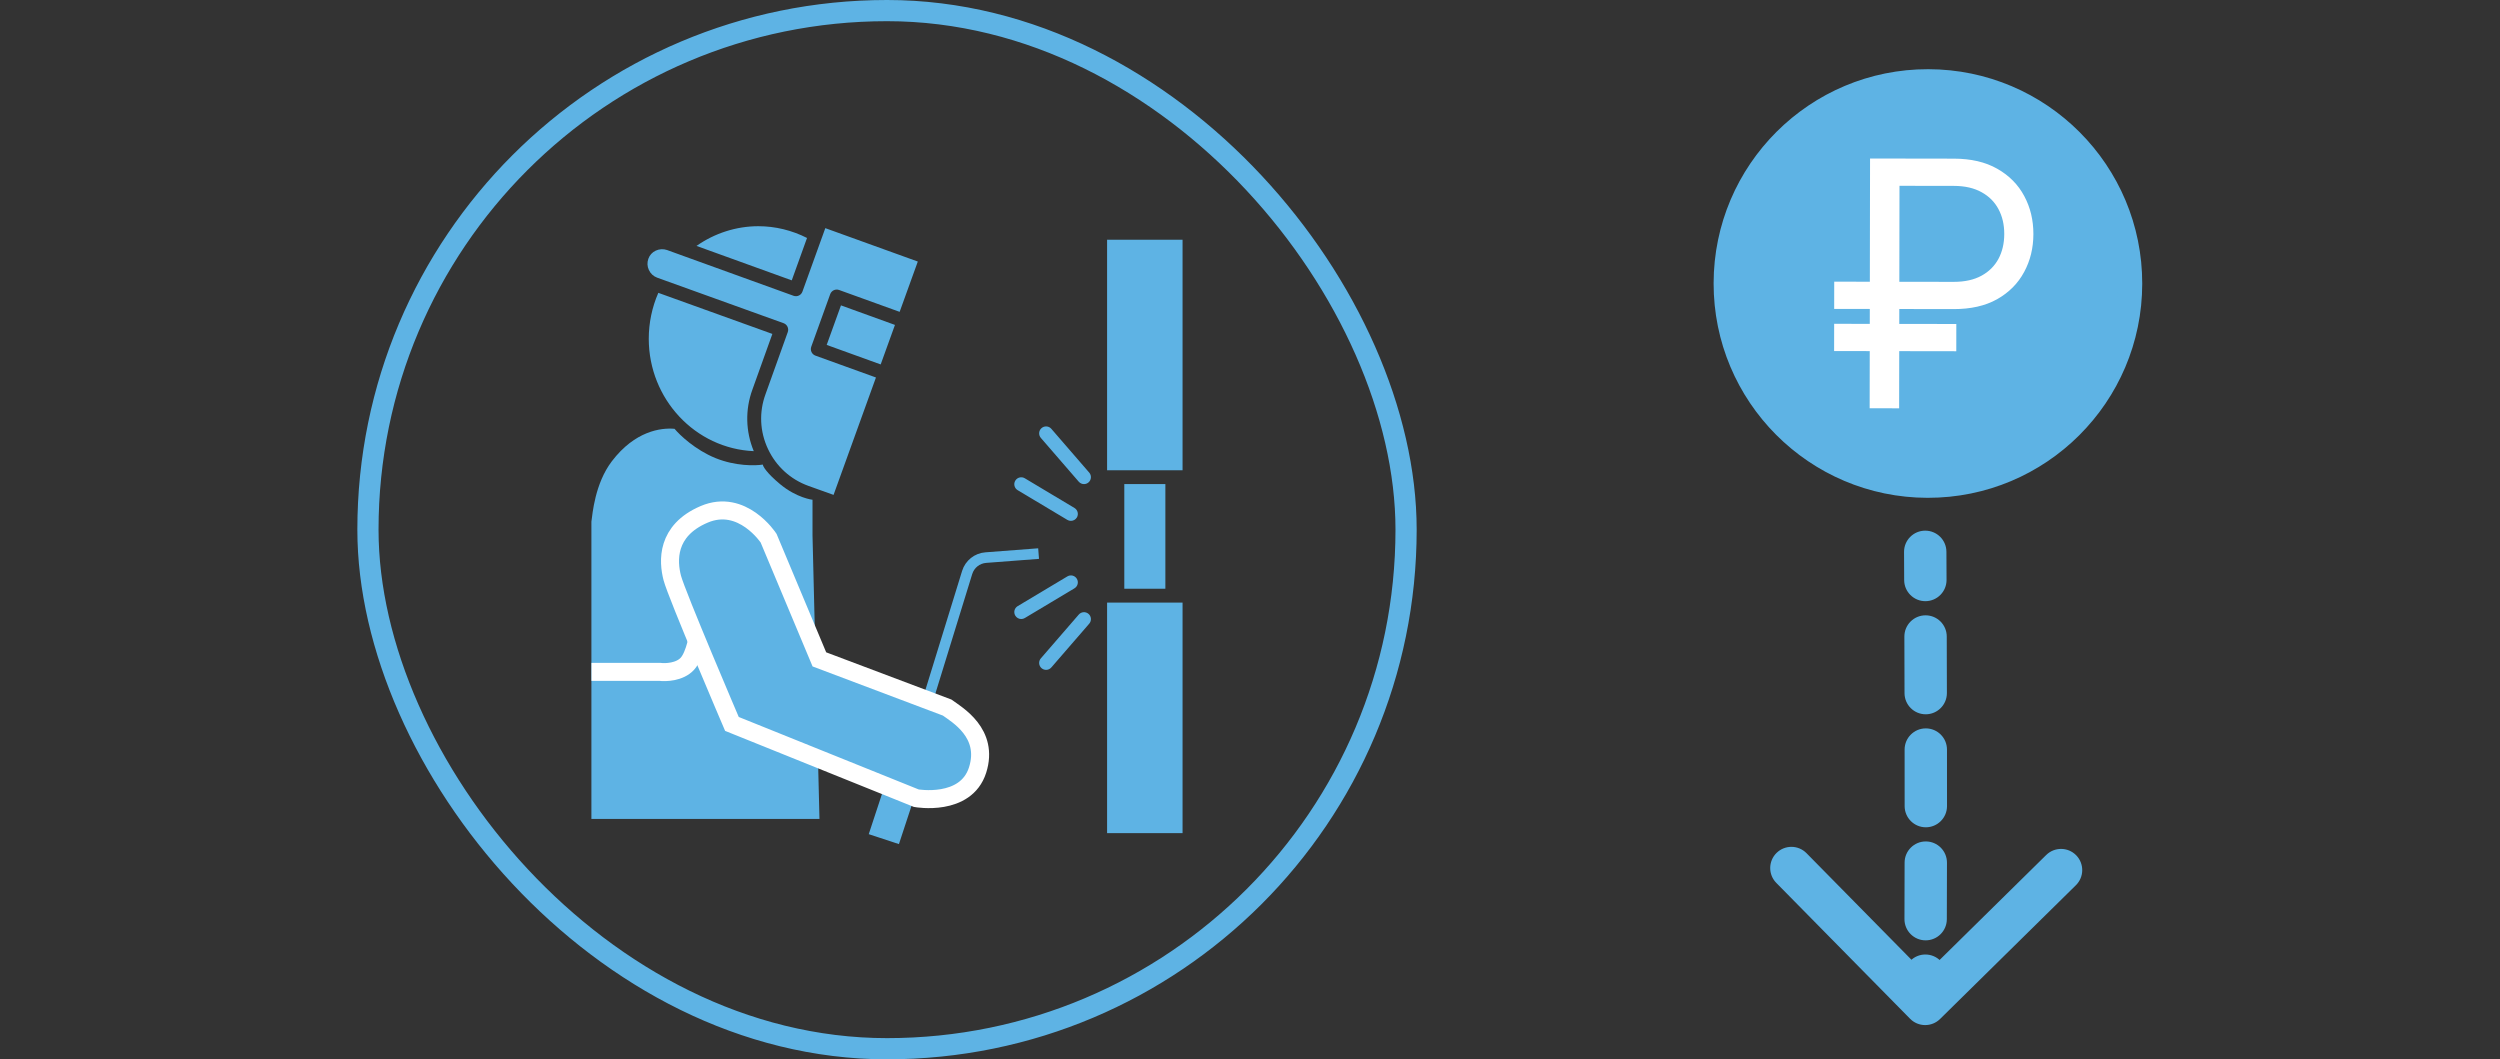 <svg width="236" height="100" viewBox="0 0 236 100" fill="none" xmlns="http://www.w3.org/2000/svg">
<rect x="0" y="0" width="236" height="100" fill="#333333" stroke="none"/>
<rect x="34.734" y="1" width="98" height="98" rx="49" stroke="#5EB3E4" stroke-width="2"/>
<path d="M72.911 31.522L62.146 27.644C61.555 28.994 61.243 30.479 61.243 31.975C61.243 37.684 65.653 42.354 71.155 42.588C70.383 40.723 70.335 38.672 71.029 36.772L72.911 31.522ZM76.183 22.463C74.749 21.736 73.172 21.354 71.591 21.354C69.507 21.354 67.472 22.009 65.749 23.214L74.742 26.466L76.183 22.463ZM83.137 34.403L84.484 30.672L79.387 28.827L78.04 32.56L83.137 34.403ZM62.032 26.21L73.97 30.509C74.309 30.631 74.488 31.006 74.366 31.348L72.262 37.219C71.646 38.908 71.726 40.737 72.492 42.371C73.259 44.014 74.618 45.256 76.317 45.868L78.688 46.718L82.69 35.635L76.977 33.571C76.637 33.447 76.461 33.073 76.582 32.732L78.372 27.768C78.432 27.603 78.553 27.47 78.709 27.397C78.865 27.323 79.046 27.314 79.211 27.374L84.926 29.439L86.641 24.69L77.909 21.537L77.634 22.302C77.623 22.353 77.604 22.403 77.579 22.451L75.75 27.527C75.691 27.69 75.572 27.825 75.413 27.899C75.258 27.972 75.077 27.981 74.912 27.922L64.23 24.06C64.198 24.051 64.168 24.039 64.138 24.026L62.967 23.602C62.623 23.483 62.248 23.501 61.908 23.657C61.576 23.81 61.326 24.083 61.207 24.42C61.079 24.773 61.095 25.149 61.253 25.485C61.409 25.827 61.688 26.084 62.032 26.21ZM96.068 46.272L100.757 49.077C100.863 49.141 100.979 49.17 101.092 49.17C101.314 49.17 101.532 49.056 101.656 48.852C101.841 48.543 101.74 48.139 101.431 47.954L96.742 45.149C96.433 44.963 96.029 45.064 95.844 45.373C95.656 45.683 95.757 46.086 96.068 46.272ZM99.245 40.48C99.006 40.205 98.594 40.178 98.321 40.414C98.048 40.65 98.019 41.065 98.255 41.337L101.834 45.472C101.965 45.621 102.146 45.699 102.329 45.699C102.481 45.699 102.634 45.646 102.758 45.538C103.031 45.302 103.06 44.887 102.824 44.615L99.245 40.48ZM101.656 54.639C101.47 54.327 101.069 54.226 100.757 54.414L96.068 57.219C95.759 57.405 95.656 57.808 95.844 58.117C95.968 58.324 96.183 58.436 96.408 58.436C96.522 58.436 96.637 58.406 96.742 58.342L101.431 55.537C101.74 55.351 101.841 54.948 101.656 54.639ZM101.834 58.017L98.255 62.151C98.019 62.424 98.048 62.838 98.321 63.074C98.445 63.182 98.598 63.235 98.75 63.235C98.933 63.235 99.116 63.159 99.245 63.008L102.824 58.874C103.06 58.601 103.031 58.186 102.758 57.95C102.485 57.714 102.073 57.742 101.834 58.017ZM104.509 22.628V44.391H111.634V22.628H104.509ZM106.134 45.699V55.574H110.011V45.699H106.134ZM104.509 78.647H111.634V56.884H104.509V78.647Z" fill="#5EB3E4"/>
<path d="M57.764 43.536C59.942 40.683 62.39 40.364 63.678 40.48C64.175 41.079 65.643 42.47 67.537 43.242C69.431 44.014 71.308 43.972 72.009 43.856C72.024 44.031 72.369 44.645 73.632 45.697C75.21 47.013 76.701 47.178 76.701 47.178V50.548L77.358 77.31H55.828V49.249C55.93 48.518 56.158 45.639 57.764 43.536Z" fill="#5EB3E4"/>
<path d="M55.836 63.422L62.263 63.422C62.837 63.498 64.165 63.452 64.89 62.657C65.614 61.863 65.976 59.829 66.066 58.912" stroke="white" stroke-width="1.7"/>
<path d="M83.434 79.214L87.34 67.352" stroke="#5EB3E4" stroke-width="3"/>
<path d="M86.334 70.147L91.3 54.043C91.542 53.257 92.24 52.7 93.059 52.638L98.043 52.258" stroke="#5EB3E4"/>
<path d="M69.094 68.339C69.094 68.339 63.87 56.126 63.462 54.557C63.055 52.988 62.862 50.097 66.47 48.555C70.079 47.013 72.556 50.804 72.556 50.804L77.349 62.245L89.408 66.792C90.327 67.459 93.398 69.208 92.283 72.697C91.168 76.186 86.499 75.35 86.499 75.35L69.094 68.339Z" fill="#5EB3E4" stroke="white" stroke-width="1.7"/>
<path d="M183.742 52.084C183.737 50.979 182.837 50.088 181.732 50.094C180.628 50.099 179.737 50.999 179.742 52.104L181.742 52.094L183.742 52.084ZM180.313 96.171C181.088 96.958 182.354 96.968 183.141 96.193L195.966 83.563C196.753 82.788 196.763 81.521 195.988 80.734C195.213 79.947 193.947 79.938 193.16 80.713L181.76 91.939L170.533 80.539C169.758 79.752 168.492 79.743 167.705 80.518C166.918 81.293 166.908 82.559 167.683 83.346L180.313 96.171ZM179.754 54.759C179.758 55.863 180.658 56.755 181.762 56.751C182.867 56.746 183.758 55.847 183.754 54.742L181.754 54.751L179.754 54.759ZM183.773 60.081C183.77 58.977 182.871 58.084 181.767 58.087C180.662 58.091 179.77 58.989 179.773 60.093L181.773 60.087L183.773 60.081ZM179.787 65.433C179.789 66.537 180.686 67.431 181.791 67.429C182.896 67.426 183.789 66.529 183.787 65.424L181.787 65.429L179.787 65.433ZM183.795 70.758C183.794 69.653 182.898 68.759 181.793 68.76C180.689 68.761 179.794 69.657 179.795 70.762L181.795 70.76L183.795 70.758ZM179.798 76.096C179.798 77.2 180.693 78.096 181.798 78.096C182.902 78.096 183.798 77.201 183.798 76.096L181.798 76.096L179.798 76.096ZM183.794 81.435C183.795 80.331 182.901 79.434 181.797 79.432C180.692 79.431 179.795 80.325 179.794 81.429L181.794 81.432L183.794 81.435ZM179.781 86.762C179.777 87.866 180.669 88.765 181.774 88.769C182.878 88.772 183.777 87.88 183.781 86.775L181.781 86.769L179.781 86.762ZM183.756 92.117C183.763 91.013 182.873 90.112 181.768 90.105C180.663 90.099 179.763 90.989 179.756 92.093L181.756 92.105L183.756 92.117ZM181.742 52.094C179.742 52.104 179.742 52.104 179.742 52.104C179.742 52.104 179.742 52.104 179.742 52.104C179.742 52.104 179.742 52.104 179.742 52.104C179.742 52.104 179.742 52.104 179.742 52.105C179.742 52.105 179.742 52.106 179.742 52.107C179.742 52.108 179.742 52.111 179.742 52.115C179.742 52.123 179.742 52.134 179.742 52.149C179.743 52.178 179.743 52.223 179.743 52.281C179.744 52.398 179.744 52.572 179.746 52.798C179.748 53.251 179.751 53.915 179.754 54.759L181.754 54.751L183.754 54.742C183.751 53.898 183.748 53.233 183.745 52.78C183.744 52.553 183.744 52.379 183.743 52.262C183.743 52.203 183.743 52.159 183.742 52.129C183.742 52.114 183.742 52.103 183.742 52.095C183.742 52.091 183.742 52.088 183.742 52.087C183.742 52.086 183.742 52.085 183.742 52.084C183.742 52.084 183.742 52.084 183.742 52.084C183.742 52.084 183.742 52.084 183.742 52.084C183.742 52.084 183.742 52.084 183.742 52.084C183.742 52.084 183.742 52.084 181.742 52.094ZM181.773 60.087L179.773 60.093C179.778 61.704 179.783 63.502 179.787 65.433L181.787 65.429L183.787 65.424C183.783 63.492 183.778 61.693 183.773 60.081L181.773 60.087ZM181.795 70.76L179.795 70.762C179.797 72.493 179.798 74.281 179.798 76.096L181.798 76.096L183.798 76.096C183.798 74.279 183.797 72.49 183.795 70.758L181.795 70.76ZM181.794 81.432L179.794 81.429C179.791 83.217 179.787 85.003 179.781 86.762L181.781 86.769L183.781 86.775C183.787 85.014 183.791 83.225 183.794 81.435L181.794 81.432ZM181.756 92.105L179.756 92.093C179.751 92.997 179.745 93.885 179.738 94.752L181.738 94.768L183.738 94.783C183.745 93.913 183.751 93.023 183.756 92.117L181.756 92.105Z" fill="#5EB3E4"/>
<circle cx="181.996" cy="26.763" r="19.073" transform="rotate(0.09 181.996 26.763)" fill="#5EB3E4" stroke="#5EB3E4" stroke-width="2.316"/>
<mask id="path-9-outside-1_17292_154747" maskUnits="userSpaceOnUse" x="172.478" y="14.305" width="20.039" height="25.031" fill="black">
<rect fill="white" x="172.478" y="14.305" width="20.039" height="25.031"/>
<path d="M184.442 15.324C186.006 15.326 187.317 15.63 188.374 16.235C189.438 16.84 190.242 17.653 190.784 18.674C191.333 19.696 191.607 20.836 191.605 22.095C191.603 23.353 191.326 24.492 190.773 25.511C190.228 26.531 189.421 27.343 188.355 27.944C187.297 28.538 185.985 28.834 184.421 28.831L178.947 28.823L178.943 30.924L184.329 30.932L184.326 32.809L178.94 32.8L178.932 38.197L176.843 38.194L176.852 32.797L173.488 32.792L173.491 30.915L176.854 30.92L176.858 28.82L173.495 28.814L173.497 26.938L176.861 26.943L176.879 15.312L184.442 15.324ZM178.95 26.946L184.424 26.955C185.526 26.956 186.458 26.749 187.218 26.333C187.979 25.917 188.557 25.344 188.953 24.615C189.349 23.878 189.547 23.037 189.549 22.091C189.55 21.145 189.355 20.306 188.961 19.576C188.568 18.838 187.99 18.26 187.231 17.842C186.472 17.416 185.542 17.202 184.439 17.201L178.965 17.192L178.95 26.946Z"/>
</mask>
<path d="M184.442 15.324C186.006 15.326 187.317 15.63 188.374 16.235C189.438 16.84 190.242 17.653 190.784 18.674C191.333 19.696 191.607 20.836 191.605 22.095C191.603 23.353 191.326 24.492 190.773 25.511C190.228 26.531 189.421 27.343 188.355 27.944C187.297 28.538 185.985 28.834 184.421 28.831L178.947 28.823L178.943 30.924L184.329 30.932L184.326 32.809L178.94 32.8L178.932 38.197L176.843 38.194L176.852 32.797L173.488 32.792L173.491 30.915L176.854 30.92L176.858 28.82L173.495 28.814L173.497 26.938L176.861 26.943L176.879 15.312L184.442 15.324ZM178.95 26.946L184.424 26.955C185.526 26.956 186.458 26.749 187.218 26.333C187.979 25.917 188.557 25.344 188.953 24.615C189.349 23.878 189.547 23.037 189.549 22.091C189.55 21.145 189.355 20.306 188.961 19.576C188.568 18.838 187.99 18.26 187.231 17.842C186.472 17.416 185.542 17.202 184.439 17.201L178.965 17.192L178.95 26.946Z" fill="white"/>
<path d="M188.374 16.235L188.201 16.537L188.202 16.537L188.374 16.235ZM190.784 18.674L190.477 18.837L190.478 18.839L190.784 18.674ZM191.605 22.095L191.952 22.095L191.952 22.095L191.605 22.095ZM190.773 25.511L190.468 25.346L190.467 25.348L190.773 25.511ZM188.355 27.944L188.525 28.247L188.526 28.247L188.355 27.944ZM178.947 28.823L178.947 28.476L178.6 28.475L178.599 28.822L178.947 28.823ZM178.943 30.924L178.596 30.923L178.595 31.27L178.943 31.271L178.943 30.924ZM184.329 30.932L184.676 30.933L184.677 30.585L184.33 30.585L184.329 30.932ZM184.326 32.809L184.326 33.156L184.673 33.157L184.674 32.809L184.326 32.809ZM178.94 32.8L178.941 32.453L178.594 32.453L178.593 32.8L178.94 32.8ZM178.932 38.197L178.931 38.544L179.279 38.545L179.279 38.197L178.932 38.197ZM176.843 38.194L176.496 38.193L176.495 38.541L176.843 38.541L176.843 38.194ZM176.852 32.797L177.199 32.798L177.199 32.45L176.852 32.45L176.852 32.797ZM173.488 32.792L173.141 32.791L173.14 33.139L173.488 33.139L173.488 32.792ZM173.491 30.915L173.492 30.568L173.144 30.567L173.144 30.915L173.491 30.915ZM176.854 30.92L176.854 31.268L177.201 31.268L177.202 30.921L176.854 30.92ZM176.858 28.82L177.205 28.82L177.206 28.473L176.858 28.472L176.858 28.82ZM173.495 28.814L173.147 28.814L173.147 29.161L173.494 29.162L173.495 28.814ZM173.497 26.938L173.498 26.59L173.151 26.59L173.15 26.937L173.497 26.938ZM176.861 26.943L176.86 27.29L177.208 27.291L177.208 26.943L176.861 26.943ZM176.879 15.312L176.879 14.964L176.532 14.964L176.532 15.311L176.879 15.312ZM178.95 26.946L178.602 26.945L178.602 27.293L178.949 27.293L178.95 26.946ZM184.424 26.955L184.425 26.607L184.424 26.955ZM187.218 26.333L187.385 26.638L187.385 26.638L187.218 26.333ZM188.953 24.615L189.259 24.781L189.259 24.779L188.953 24.615ZM189.549 22.091L189.896 22.092L189.896 22.092L189.549 22.091ZM188.961 19.576L188.655 19.739L188.655 19.741L188.961 19.576ZM187.231 17.842L187.061 18.145L187.064 18.146L187.231 17.842ZM184.439 17.201L184.44 16.853L184.439 17.201ZM178.965 17.192L178.965 16.845L178.618 16.844L178.617 17.192L178.965 17.192ZM184.442 15.324L184.442 15.671C185.962 15.674 187.209 15.969 188.201 16.537L188.374 16.235L188.546 15.934C187.424 15.291 186.051 14.979 184.443 14.976L184.442 15.324ZM188.374 16.235L188.202 16.537C189.212 17.112 189.968 17.878 190.477 18.837L190.784 18.674L191.091 18.512C190.516 17.428 189.663 16.569 188.545 15.933L188.374 16.235ZM190.784 18.674L190.478 18.839C190.998 19.805 191.259 20.888 191.257 22.094L191.605 22.095L191.952 22.095C191.954 20.784 191.669 19.586 191.09 18.51L190.784 18.674ZM191.605 22.095L191.257 22.094C191.255 23.3 190.99 24.381 190.468 25.346L190.773 25.511L191.079 25.677C191.661 24.603 191.95 23.406 191.952 22.095L191.605 22.095ZM190.773 25.511L190.467 25.348C189.954 26.305 189.197 27.07 188.185 27.642L188.355 27.944L188.526 28.247C189.646 27.614 190.501 26.756 191.079 25.675L190.773 25.511ZM188.355 27.944L188.185 27.641C187.192 28.199 185.943 28.486 184.422 28.484L184.421 28.831L184.421 29.179C186.028 29.181 187.402 28.878 188.525 28.247L188.355 27.944ZM184.421 28.831L184.422 28.484L178.947 28.476L178.947 28.823L178.946 29.17L184.421 29.179L184.421 28.831ZM178.947 28.823L178.599 28.822L178.596 30.923L178.943 30.924L179.291 30.924L179.294 28.823L178.947 28.823ZM178.943 30.924L178.943 31.271L184.329 31.279L184.329 30.932L184.33 30.585L178.944 30.576L178.943 30.924ZM184.329 30.932L183.982 30.931L183.979 32.808L184.326 32.809L184.674 32.809L184.676 30.933L184.329 30.932ZM184.326 32.809L184.327 32.462L178.941 32.453L178.94 32.8L178.94 33.148L184.326 33.156L184.326 32.809ZM178.94 32.8L178.593 32.8L178.585 38.196L178.932 38.197L179.279 38.197L179.288 32.801L178.94 32.8ZM178.932 38.197L178.933 37.85L176.844 37.846L176.843 38.194L176.843 38.541L178.931 38.544L178.932 38.197ZM176.843 38.194L177.19 38.194L177.199 32.798L176.852 32.797L176.504 32.797L176.496 38.193L176.843 38.194ZM176.852 32.797L176.852 32.45L173.489 32.445L173.488 32.792L173.488 33.139L176.851 33.145L176.852 32.797ZM173.488 32.792L173.836 32.792L173.839 30.916L173.491 30.915L173.144 30.915L173.141 32.791L173.488 32.792ZM173.491 30.915L173.491 31.262L176.854 31.268L176.854 30.92L176.855 30.573L173.492 30.568L173.491 30.915ZM176.854 30.92L177.202 30.921L177.205 28.82L176.858 28.82L176.51 28.819L176.507 30.92L176.854 30.92ZM176.858 28.82L176.858 28.472L173.495 28.467L173.495 28.814L173.494 29.162L176.857 29.167L176.858 28.82ZM173.495 28.814L173.842 28.815L173.845 26.938L173.497 26.938L173.15 26.937L173.147 28.814L173.495 28.814ZM173.497 26.938L173.497 27.285L176.86 27.29L176.861 26.943L176.861 26.595L173.498 26.59L173.497 26.938ZM176.861 26.943L177.208 26.943L177.226 15.312L176.879 15.312L176.532 15.311L176.513 26.942L176.861 26.943ZM176.879 15.312L176.878 15.659L184.442 15.671L184.442 15.324L184.443 14.976L176.879 14.964L176.879 15.312ZM178.95 26.946L178.949 27.293L184.424 27.302L184.424 26.955L184.425 26.607L178.95 26.599L178.95 26.946ZM184.424 26.955L184.424 27.302C185.569 27.304 186.561 27.088 187.385 26.638L187.218 26.333L187.051 26.028C186.354 26.409 185.484 26.609 184.425 26.607L184.424 26.955ZM187.218 26.333L187.385 26.638C188.201 26.191 188.829 25.572 189.259 24.781L188.953 24.615L188.648 24.449C188.285 25.117 187.756 25.643 187.051 26.028L187.218 26.333ZM188.953 24.615L189.259 24.779C189.685 23.986 189.895 23.087 189.896 22.092L189.549 22.091L189.202 22.091C189.2 22.987 189.013 23.771 188.647 24.451L188.953 24.615ZM189.549 22.091L189.896 22.092C189.898 21.097 189.692 20.199 189.267 19.411L188.961 19.576L188.655 19.741C189.018 20.414 189.203 21.194 189.202 22.091L189.549 22.091ZM188.961 19.576L189.268 19.412C188.841 18.613 188.215 17.987 187.399 17.538L187.231 17.842L187.064 18.146C187.766 18.533 188.294 19.063 188.655 19.739L188.961 19.576ZM187.231 17.842L187.401 17.539C186.579 17.077 185.586 16.855 184.44 16.853L184.439 17.201L184.439 17.548C185.497 17.55 186.366 17.755 187.062 18.145L187.231 17.842ZM184.439 17.201L184.44 16.853L178.965 16.845L178.965 17.192L178.964 17.54L184.439 17.548L184.439 17.201ZM178.965 17.192L178.617 17.192L178.602 26.945L178.95 26.946L179.297 26.947L179.312 17.193L178.965 17.192Z" fill="white" mask="url(#path-9-outside-1_17292_154747)"/>
</svg>
